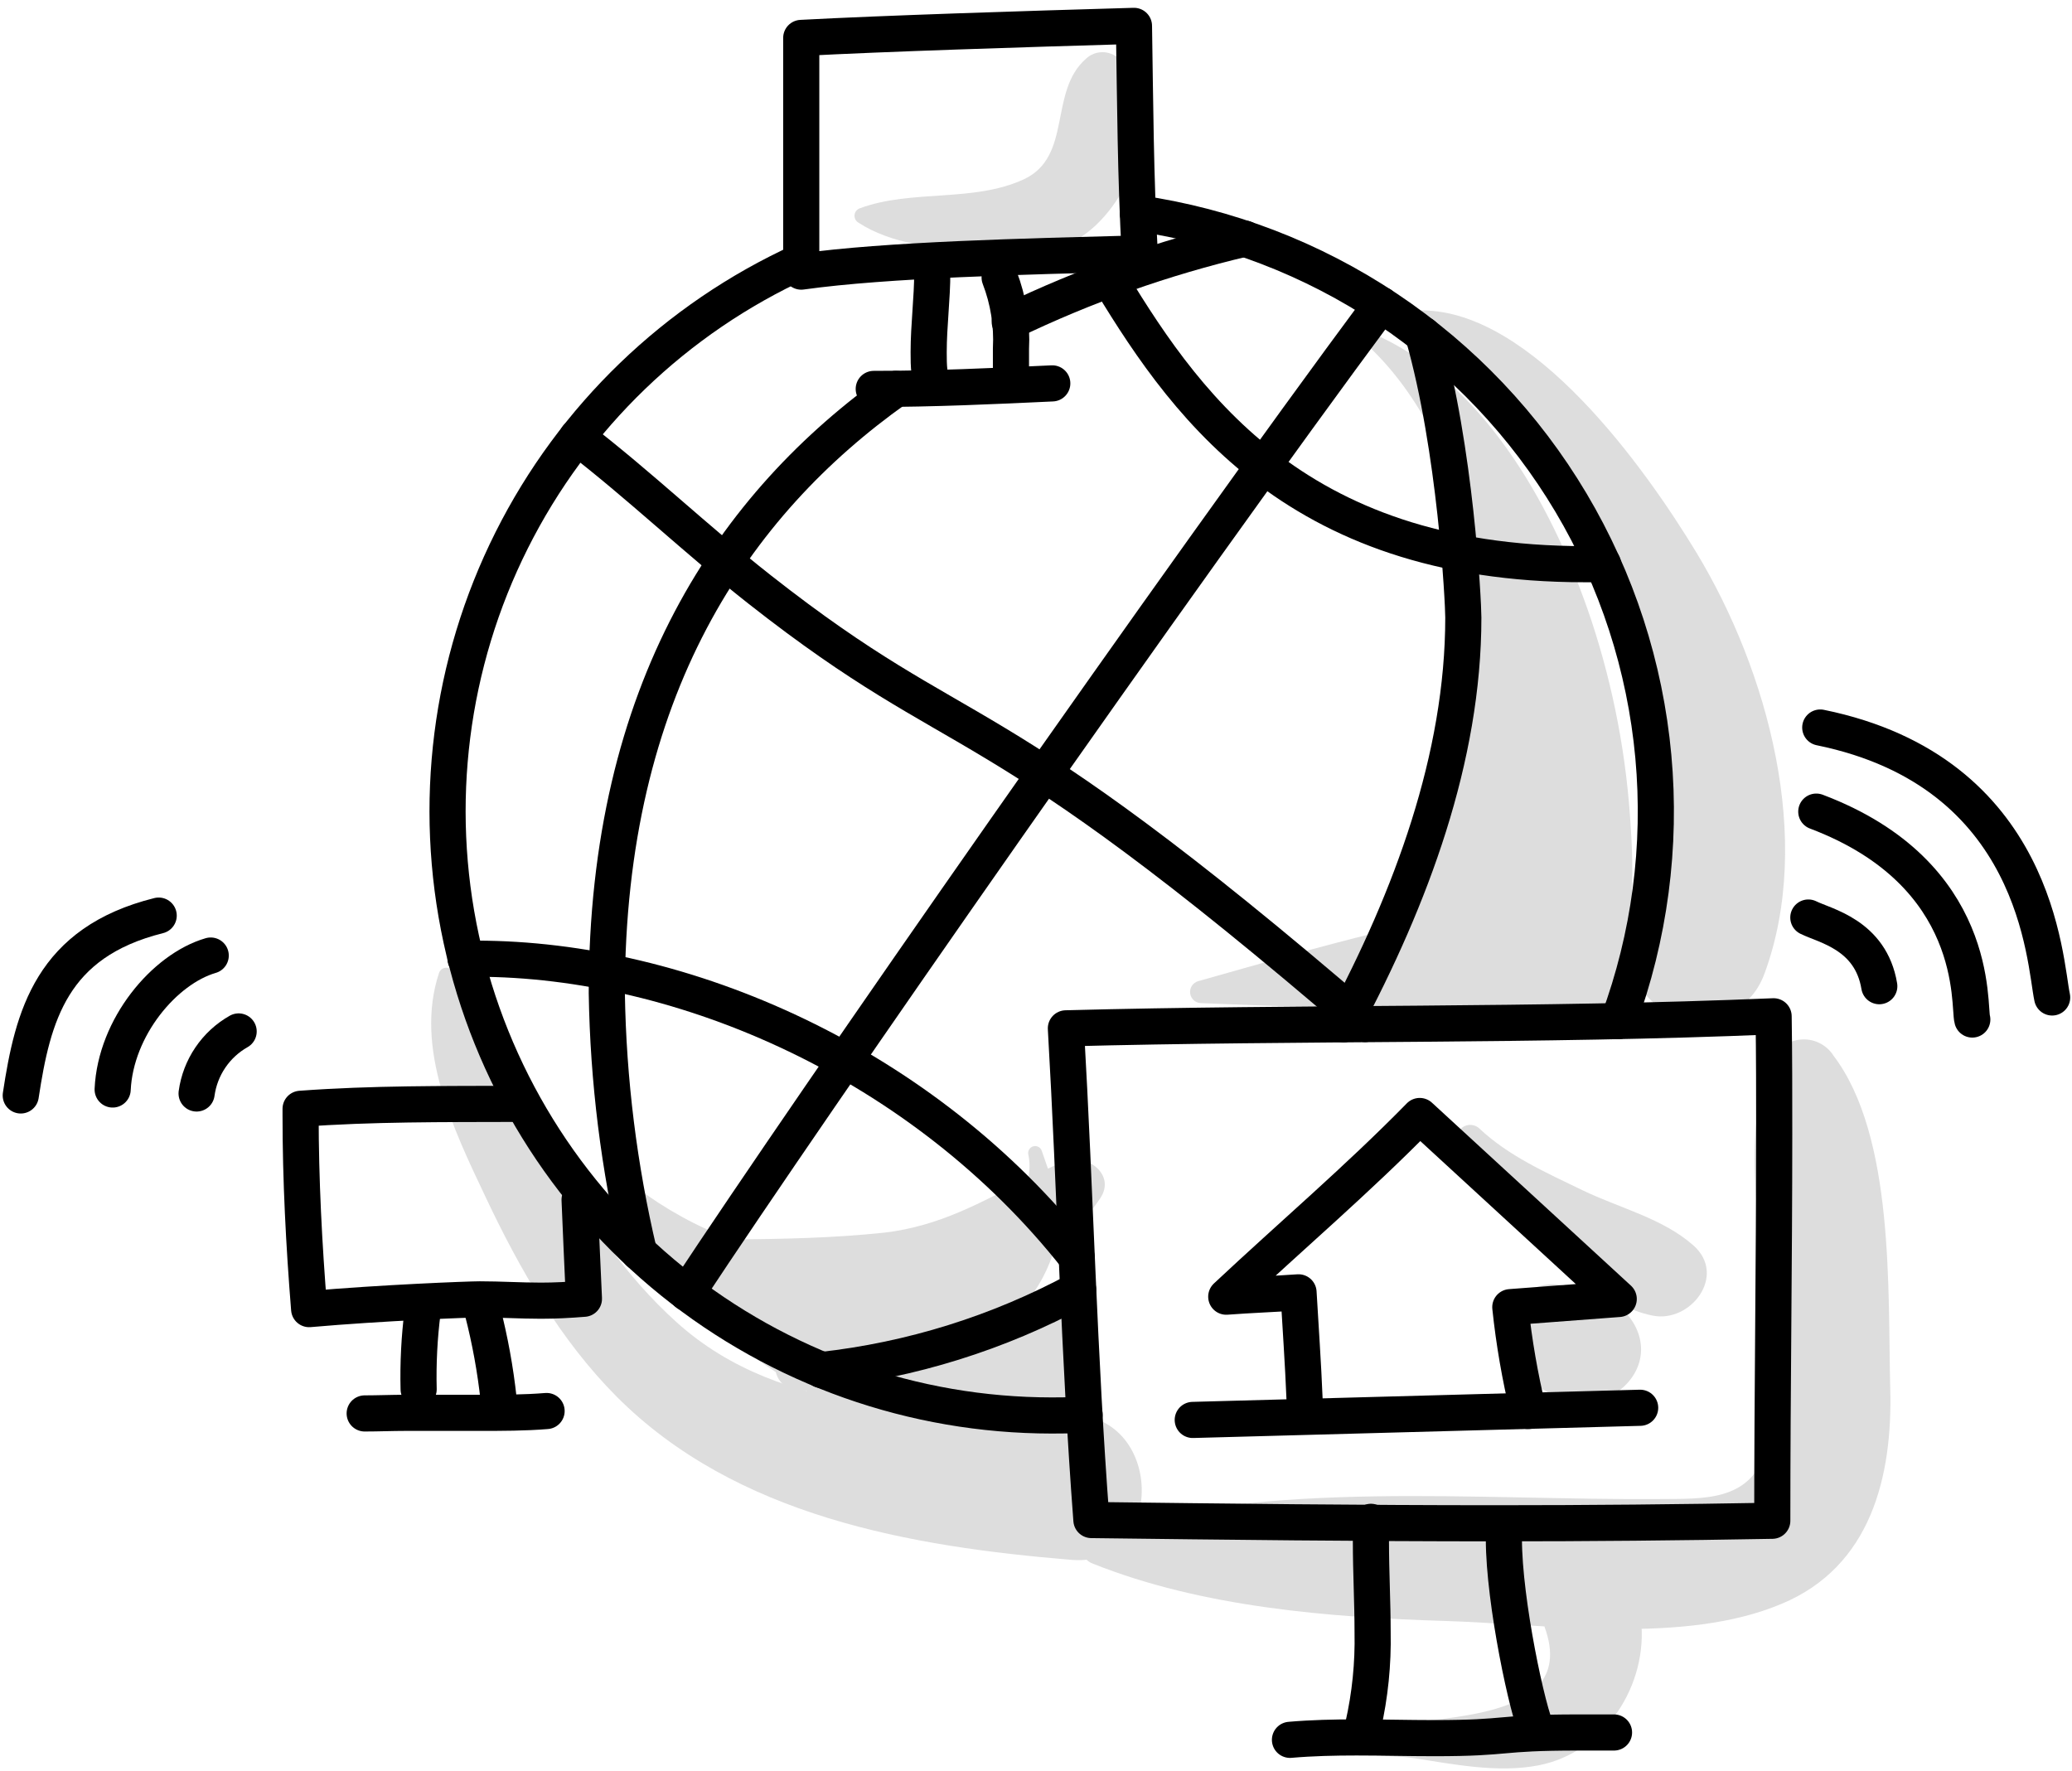 <?xml version="1.0" encoding="UTF-8"?> <svg xmlns="http://www.w3.org/2000/svg" width="172" height="147" viewBox="0 0 172 147" fill="none"><path d="M156.912 115.288C156.702 107.228 157.292 94.349 152.202 87.638C151.907 87.173 151.485 86.802 150.987 86.567C150.488 86.332 149.933 86.243 149.387 86.311C148.84 86.379 148.323 86.601 147.898 86.951C147.472 87.301 147.155 87.765 146.982 88.288C144.282 94.788 146.462 103.288 146.792 110.168C146.942 113.378 147.612 117.478 146.552 120.588C145.172 124.658 141.402 124.418 137.762 124.448C122.352 124.558 105.762 122.828 90.762 127.198C90.483 127.287 90.24 127.463 90.067 127.699C89.894 127.935 89.801 128.221 89.801 128.513C89.801 128.806 89.894 129.092 90.067 129.328C90.24 129.564 90.483 129.74 90.762 129.828C99.762 133.418 110.312 134.279 119.962 134.569C128.492 134.829 139.792 136.568 147.892 133.148C155.312 130.058 157.112 122.578 156.912 115.288Z" fill="#DDDDDD"></path><path d="M132.641 107.508C132.431 107.438 132.211 107.388 131.991 107.328L131.351 107.058C131.07 107 130.786 106.956 130.501 106.928H130.571C130.343 106.837 130.104 106.773 129.861 106.738C129.218 106.572 128.543 106.577 127.903 106.752C127.263 106.927 126.68 107.266 126.211 107.736C125.742 108.206 125.404 108.79 125.23 109.431C125.057 110.071 125.053 110.746 125.221 111.388C125.42 112.262 125.805 113.082 126.348 113.795C126.891 114.507 127.581 115.095 128.371 115.518C129.35 116.057 130.444 116.355 131.561 116.388C132.378 116.388 133.18 116.178 133.893 115.779C134.605 115.379 135.204 114.804 135.631 114.108C137.251 111.428 135.351 108.378 132.641 107.508Z" fill="#DDDDDD"></path><path d="M140.581 103.4C138.031 101.14 134.421 100.29 131.361 98.81C128.301 97.33 125.201 95.95 122.821 93.7C122.684 93.567 122.514 93.471 122.328 93.423C122.143 93.374 121.948 93.375 121.762 93.424C121.577 93.474 121.408 93.57 121.271 93.704C121.134 93.838 121.034 94.006 120.981 94.19C120.271 97.55 123.901 99.88 126.131 101.81C129.181 104.44 133.131 108.42 137.191 109.22C140.341 109.85 143.381 105.89 140.581 103.4Z" fill="#DDDDDD"></path><path d="M136.21 134.37C136.156 133.683 135.931 133.019 135.556 132.44C135.181 131.861 134.667 131.385 134.062 131.054C133.456 130.724 132.778 130.549 132.088 130.547C131.398 130.544 130.718 130.714 130.11 131.04L130.17 130.9C129.817 131.061 129.503 131.297 129.25 131.59C129.216 131.63 129.179 131.666 129.14 131.7C128.653 132.172 128.317 132.777 128.175 133.439C128.033 134.101 128.09 134.791 128.34 135.42C131.13 144.13 115.69 142.13 110.91 144V144.06C111.91 146.06 115.37 145.65 117.31 145.95C120.64 146.46 124.31 147.21 127.69 146.56C133.19 145.51 136.88 139.88 136.21 134.37Z" fill="#DDDDDD"></path><path d="M88.982 117.429C77.762 117.119 64.982 117.759 56.132 109.739C47.722 102.159 43.002 90.319 37.572 80.629C37.507 80.528 37.415 80.448 37.307 80.398C37.198 80.348 37.078 80.33 36.959 80.345C36.841 80.361 36.729 80.41 36.638 80.487C36.546 80.564 36.478 80.665 36.442 80.779C34.382 86.999 37.652 93.779 40.302 99.359C43.132 105.359 46.502 111.239 51.192 115.949C61.102 125.889 75.602 128.399 88.982 129.499C96.632 130.129 96.792 117.639 88.982 117.429Z" fill="#DDDDDD"></path><path d="M140.832 45.889C136.592 38.889 127.252 25.759 118.012 25.77C117.989 25.771 117.967 25.777 117.947 25.789C117.927 25.801 117.911 25.817 117.899 25.837C117.887 25.857 117.88 25.88 117.879 25.903C117.878 25.926 117.883 25.949 117.892 25.97C119.422 29.529 122.972 32.19 125.452 35.12C128.899 39.247 131.605 43.94 133.452 48.989C136.862 58.099 138.712 68.4 135.882 77.909C133.832 84.769 144.082 87.37 146.472 80.829C150.572 69.71 146.762 55.7 140.832 45.889Z" fill="#DDDDDD"></path><path d="M135.371 76.139C135.546 73.659 135.546 71.169 135.371 68.689C135.038 62.862 133.946 57.103 132.121 51.559C129.121 42.559 123.591 32.269 114.691 28.019C114.041 27.709 113.321 28.499 113.891 29.019C118.281 33.299 120.891 39.409 122.621 45.649C122.001 51.469 121.561 57.509 120.311 63.159C119.241 68.009 116.901 72.419 115.391 77.159L114.451 77.379C109.451 78.599 104.451 80.049 99.451 81.459C99.239 81.523 99.058 81.66 98.938 81.845C98.818 82.03 98.768 82.252 98.797 82.471C98.826 82.69 98.932 82.891 99.095 83.04C99.259 83.188 99.47 83.272 99.691 83.279C105.941 83.529 112.131 83.769 118.391 83.789C120.571 83.789 122.801 83.909 124.991 83.789C126.321 87.099 130.991 86.969 132.921 84.179C133.63 83.121 134.173 81.961 134.531 80.739C135.065 80.115 135.425 79.361 135.572 78.553C135.72 77.745 135.65 76.912 135.371 76.139Z" fill="#DDDDDD"></path><path d="M91.313 99.51C92.723 97.451 90.073 95.63 88.243 96.441L86.993 97.02L86.463 95.501C86.409 95.371 86.309 95.265 86.183 95.204C86.057 95.142 85.912 95.128 85.777 95.165C85.641 95.201 85.523 95.286 85.445 95.403C85.368 95.52 85.335 95.661 85.353 95.8C85.5 96.459 85.5 97.142 85.353 97.8C81.503 99.8 77.983 101.801 73.413 102.331C69.213 102.781 64.943 102.861 60.713 102.901C57.888 101.846 55.23 100.387 52.823 98.57C52.724 98.473 52.602 98.403 52.468 98.368C52.334 98.332 52.193 98.332 52.059 98.367C51.924 98.403 51.802 98.472 51.703 98.569C51.603 98.666 51.531 98.787 51.493 98.921C50.263 105.011 58.643 109.761 62.703 112.731C63.263 113.141 63.833 113.531 64.403 113.911C64.505 114.333 64.741 114.711 65.077 114.987C65.413 115.263 65.829 115.422 66.263 115.441C66.473 115.441 66.683 115.441 66.883 115.441C72.883 118.921 79.333 120.531 86.623 119.191C93.183 117.981 91.073 108.491 85.053 108.291C86.22 106.912 87.076 105.299 87.563 103.561C89.005 102.402 90.269 101.038 91.313 99.51Z" fill="#DDDDDD"></path><path d="M92.893 4.88C92.521 4.528 92.029 4.332 91.518 4.332C91.006 4.332 90.514 4.528 90.143 4.88C87.033 7.62 89.043 12.98 85.003 14.88C80.793 16.83 75.713 15.7 71.413 17.28C71.289 17.315 71.178 17.386 71.094 17.483C71.01 17.58 70.956 17.7 70.939 17.827C70.922 17.955 70.943 18.084 70.999 18.2C71.054 18.316 71.143 18.413 71.253 18.48C74.023 20.28 77.493 20.54 80.703 20.9C83.913 21.26 87.003 21.46 89.813 19.62C93.983 16.87 97.113 8.73 92.893 4.88Z" fill="#DDDDDD"></path><path d="M134.343 84.769C136.936 77.753 137.928 70.246 137.246 62.796C136.564 55.347 134.226 48.145 130.402 41.716C126.578 35.287 121.366 29.794 115.146 25.638C108.926 21.483 101.856 18.77 94.453 17.699" stroke="black" stroke-width="3" stroke-linecap="round" stroke-linejoin="round"></path><path d="M66.511 21.691C56.09 26.442 47.607 34.617 42.474 44.855C37.34 55.094 35.865 66.781 38.292 77.974C40.72 89.168 46.904 99.194 55.818 106.386C64.731 113.578 75.838 117.504 87.291 117.511C88.211 117.511 89.121 117.511 90.031 117.431" stroke="black" stroke-width="3" stroke-linecap="round" stroke-linejoin="round"></path><path d="M90.6 126.191C101.8 126.331 113 126.461 124.19 126.461C131.83 126.461 139.474 126.391 147.12 126.251C147.12 115.471 147.28 104.821 147.28 94.131C147.28 90.881 147.28 87.631 147.23 84.371C127.65 85.201 108.06 84.851 88.481 85.371C89.27 99.061 89.561 112.541 90.6 126.191Z" stroke="black" stroke-width="3" stroke-linecap="round" stroke-linejoin="round"></path><path d="M113.802 126.34C113.802 126.89 113.802 127.44 113.802 128C113.802 130.5 113.942 133 113.942 135.51C113.996 138.126 113.73 140.738 113.152 143.29" stroke="black" stroke-width="3" stroke-linecap="round" stroke-linejoin="round"></path><path d="M124.84 126.512C124.84 126.932 124.84 127.362 124.84 127.782C124.84 132.972 126.84 142.262 127.63 143.782" stroke="black" stroke-width="3" stroke-linecap="round" stroke-linejoin="round"></path><path d="M107.082 144.438C108.942 144.278 110.782 144.238 112.612 144.238C114.762 144.238 116.902 144.298 119.052 144.298C125.482 144.298 124.122 143.828 131.052 143.828H133.982" stroke="black" stroke-width="3" stroke-linecap="round" stroke-linejoin="round"></path><path d="M108.293 116.158C108.173 113.158 107.963 110.238 107.793 107.288C105.793 107.428 103.793 107.498 101.793 107.648C107.123 102.648 112.713 97.898 117.853 92.648L134.373 107.838L125.373 108.518C125.678 111.422 126.176 114.301 126.863 117.138" stroke="black" stroke-width="3" stroke-linecap="round" stroke-linejoin="round"></path><path d="M99.012 117.881L136.152 116.871" stroke="black" stroke-width="3" stroke-linecap="round" stroke-linejoin="round"></path><path d="M66.512 22.549C73.682 21.549 84.912 21.299 94.612 21.038C94.262 14.748 94.232 8.398 94.132 2.148C84.792 2.418 73.472 2.778 66.512 3.148V22.549Z" stroke="black" stroke-width="3" stroke-linecap="round" stroke-linejoin="round"></path><path d="M77.39 22.578C77.39 24.798 77.09 27.018 77.09 29.238C77.09 29.798 77.09 30.358 77.16 30.908" stroke="black" stroke-width="3" stroke-linecap="round" stroke-linejoin="round"></path><path d="M82.981 23.039C83.707 24.921 84.028 26.935 83.921 28.949C83.921 29.769 83.921 30.579 83.921 31.369" stroke="black" stroke-width="3" stroke-linecap="round" stroke-linejoin="round"></path><path d="M72.531 32.288C77.391 32.288 82.481 32.058 87.351 31.828" stroke="black" stroke-width="3" stroke-linecap="round" stroke-linejoin="round"></path><path d="M48.113 99.601C48.227 102.341 48.346 105.081 48.473 107.821C47.233 107.921 46.033 107.981 44.903 107.981C43.203 107.981 41.513 107.871 39.823 107.871C38.943 107.871 31.683 108.151 25.663 108.681C25.233 103.321 24.953 97.961 24.953 92.601V92.051C30.893 91.611 36.833 91.661 42.763 91.641" stroke="black" stroke-width="3" stroke-linecap="round" stroke-linejoin="round"></path><path d="M35.082 108.871C34.808 111.016 34.697 113.179 34.752 115.341" stroke="black" stroke-width="3" stroke-linecap="round" stroke-linejoin="round"></path><path d="M40.062 108.871C40.68 111.269 41.124 113.709 41.392 116.171" stroke="black" stroke-width="3" stroke-linecap="round" stroke-linejoin="round"></path><path d="M30.273 117.341C31.393 117.341 32.533 117.291 33.673 117.291H39.803C41.673 117.291 43.533 117.291 45.373 117.141" stroke="black" stroke-width="3" stroke-linecap="round" stroke-linejoin="round"></path><path d="M150.113 76.172C151.493 76.862 155.293 77.592 156.003 81.872" stroke="black" stroke-width="3" stroke-linecap="round" stroke-linejoin="round"></path><path d="M150.773 67.379C164.483 72.559 163.393 83.509 163.723 84.639" stroke="black" stroke-width="3" stroke-linecap="round" stroke-linejoin="round"></path><path d="M151.102 60.398C169.212 64.098 169.712 79.808 170.352 82.808" stroke="black" stroke-width="3" stroke-linecap="round" stroke-linejoin="round"></path><path d="M16.32 90.779C16.466 89.71 16.856 88.688 17.462 87.795C18.067 86.901 18.871 86.16 19.81 85.629" stroke="black" stroke-width="3" stroke-linecap="round" stroke-linejoin="round"></path><path d="M9.352 90.448C9.592 85.278 13.642 80.448 17.492 79.328" stroke="black" stroke-width="3" stroke-linecap="round" stroke-linejoin="round"></path><path d="M1.723 90.942C2.723 84.342 4.273 78.232 13.173 76.012" stroke="black" stroke-width="3" stroke-linecap="round" stroke-linejoin="round"></path><path d="M57.031 107.351C67.651 91.251 97.631 48.221 114.641 25.301" stroke="black" stroke-width="3" stroke-linecap="round" stroke-linejoin="round"></path><path d="M118.133 27.789C120.833 37.219 121.473 49.989 121.473 51.269C121.473 62.909 117.143 74.519 111.523 85.039" stroke="black" stroke-width="3" stroke-linecap="round" stroke-linejoin="round"></path><path d="M53.051 103.989C51.384 96.923 50.485 89.698 50.371 82.439C50.371 57.239 60.921 41.829 74.371 32.289" stroke="black" stroke-width="3" stroke-linecap="round" stroke-linejoin="round"></path><path d="M83.82 26.719C90.052 23.71 96.594 21.392 103.33 19.809" stroke="black" stroke-width="3" stroke-linecap="round" stroke-linejoin="round"></path><path d="M47.902 36.289C53.102 40.289 57.742 44.759 63.072 48.949C80.562 62.689 81.072 57.249 113.312 85.009" stroke="black" stroke-width="3" stroke-linecap="round" stroke-linejoin="round"></path><path d="M91.621 22.398C98.031 33.088 107.111 46.838 131.551 46.838H133.071" stroke="black" stroke-width="3" stroke-linecap="round" stroke-linejoin="round"></path><path d="M38.641 79.59H39.531C56.761 79.59 76.691 88.3 89.381 104.4" stroke="black" stroke-width="3" stroke-linecap="round" stroke-linejoin="round"></path><path d="M68.191 113.738C75.657 112.912 82.894 110.65 89.501 107.078" stroke="black" stroke-width="3" stroke-linecap="round" stroke-linejoin="round"></path></svg> 
